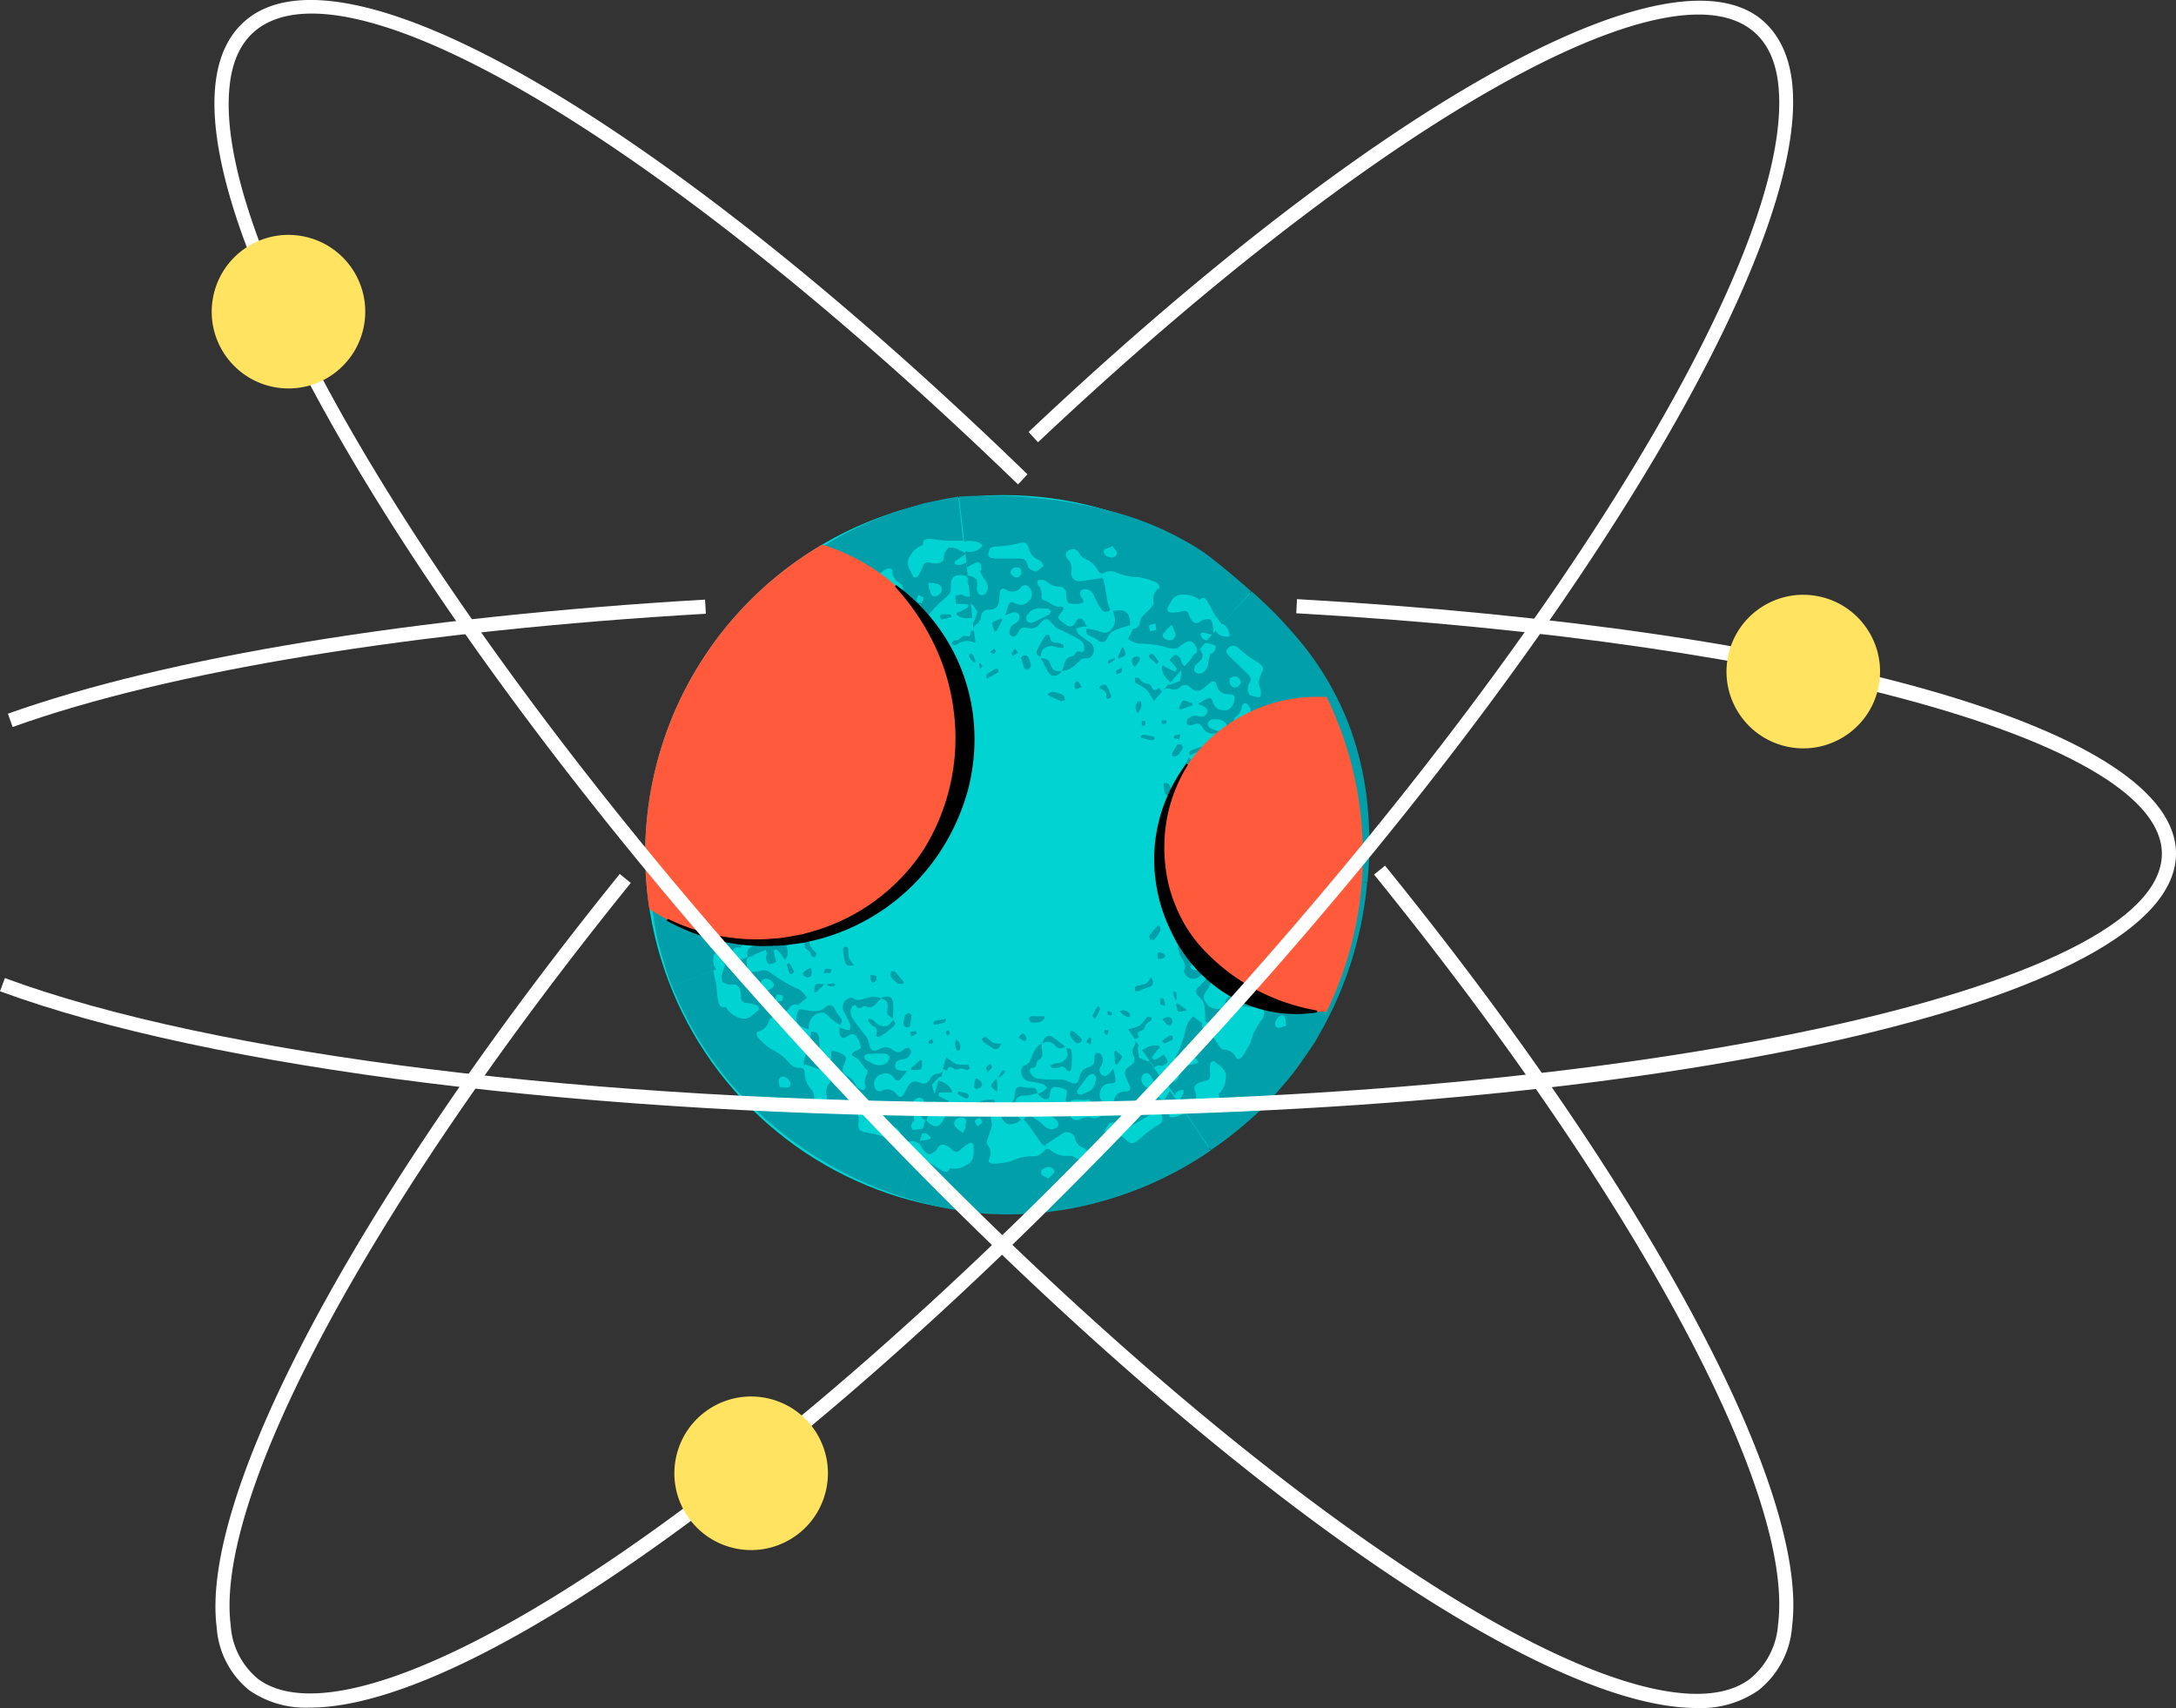 <?xml version="1.0" encoding="UTF-8"?> <svg xmlns="http://www.w3.org/2000/svg" viewBox="0 0 230.99 181.28"><rect x="0" y="0" width="230.99" height="181.28" fill="#333333" stroke="none"/> <defs> <style>.cls-1{fill:#00d3d2;}.cls-2{fill:#009faa;}.cls-3{fill:#ff5a3b;}.cls-4{fill:#fff;}.cls-5{fill:#ffe361;}</style> </defs> <g id="Layer_2" data-name="Layer 2"> <g id="Illustration"> <circle class="cls-1" cx="106.57" cy="90.63" r="38.08" transform="translate(-32.87 101.9) rotate(-45)"></circle> <path class="cls-2" d="M103,63.31a1.44,1.44,0,0,1-.41,0c-.17,0-.33-.2-.51-.2s-.61.07-.64.18a2,2,0,0,0,.08.83,7,7,0,0,1,1.15,0c.07,0,.14.29.11.32a4.94,4.94,0,0,1-1.24.61l0,.18a1.68,1.68,0,0,0,1.38.37.71.71,0,0,1,.29,0Z"></path> <path class="cls-2" d="M74.13,71.65A38.77,38.77,0,0,1,85.52,59.2c1.14-.84,2.39-1.53,3.61-2.26A38.19,38.19,0,0,1,93,55.11l2-.78,2.09-.62,1-.3,1.07-.22,1.13-.23,1.44-.26.51,4.69c-.29,0-.6,0-.87,0s-.6,0-.82,0c-.6,0-1.21-.16-1.81-.19s-.82.18-.75.64A2.4,2.4,0,0,0,96.62,59c-.57.89,0,1.46.27,2.11.1.24.4.24.58,0a4,4,0,0,0,.47-.92.6.6,0,0,1,.82-.46,2.17,2.17,0,0,0,.57.06c1.07,0,.81-.75.92-1a1.61,1.61,0,0,1,.46-.66c.12-.08.5,0,.76.08a8.44,8.44,0,0,1,1,.51v.13a8.86,8.86,0,0,0-1,.66c-.1.07-.17.24-.12.3.19.24.9.2,1.22-.17l.28,2.53a.82.82,0,0,1-.12-.61c.07-.43-.4-.51-.8-.52-1,0-1,.7-1,1.5s-.88.81-2.57,3a2.23,2.23,0,0,1-1.33.9l-.54-1.07c.32-.4.12-.79-.25-1.17s-.23-2-.63-2.25a1.48,1.48,0,0,1-.88-1.34c0-.28-.37-.37-.7-.18a14.28,14.28,0,0,0-1.45,1.07c-.64.56-1.07,1.26-2,1.57a1.3,1.3,0,0,0-.62.8c-.1.44-.28.51-.65.46-1.61-.23-1.84.56-2.71.4a.76.76,0,0,0-.91.55c-.17.48.09.71.49.79.18,0,.43,0,.59,0a1.77,1.77,0,0,1,.77.44.88.88,0,0,0,1.47,0c.42-.59.75-1.24,1.15-1.87l-.12-.13a1.12,1.12,0,0,1,.46,0c.66.34,1.28.73,1.9,1.08a10,10,0,0,0,1,.43c-.11.56-.32.75-.92.65a12.76,12.76,0,0,1-1.48-.36,1,1,0,0,0-1.09.42c-.29.36,0,.75.56.78.16,0,.42.07.45.17s-.11.33-.18.49c0,0,0,0,0,0-.77.9-.74.93-1.65.3a.73.73,0,0,0-1.09.14c-.71.77-1.3.57-1.5.81a1.28,1.28,0,0,0-.36.55c0,.11.26.32.41.31a1.5,1.5,0,0,1,1.17.45c.1.08.33.17.38.12.48-.5,1.34-.34,1.71-1,.14-.25.37-.21.47.09s.16.82.33.86a2.48,2.48,0,0,0,1.05-.18c.46-.09.61-.37.46-.82-.1-.3-.25-.67.12-.82s.57,0,1,.09a2,2,0,0,0-.56,1c.25.07.3.16.53.14s.6-.14,1.56-.36A1,1,0,0,1,96,71a.3.3,0,0,1-.1.19c-.8.69.17,1.52-.67,2.94a3.5,3.5,0,0,0-.31-.53c-.34-.43-.49-.83-.18-1.26a.41.41,0,0,0,0-.31c-.13-.38-.13-.68.31-.74a.51.51,0,0,0,0-.38,1.11,1.11,0,0,0-1.17-.35c-.76.34-1.59.63-2.34,1s-1.89-.35-1.57,1c.44,1.59-1.25,1.25-.58,2.42a.87.87,0,0,1,.1.64c0,.11-.39.2-.51.13a1.37,1.37,0,0,1-.5-.59,1.8,1.8,0,0,1,0-.66.68.68,0,0,0-.55-.72c-.52-.09-.62.65-.73,1.15-.86-1-1.1-1.22-.4-1.57a1.14,1.14,0,0,0,.63-1.09c.05-.75-.57-1-1.15-1.09s-.66.31-.58.7a1.16,1.16,0,0,1-.75,1.42c-.38.18-.41.42-.14.68.69.67,1.55,1,.88,2.05a.71.71,0,0,0,.17,1,1,1,0,0,1,.37,1,.92.92,0,0,0,.21.58l-.59-.34a.37.37,0,0,0,0-.24c-.16-.29-.37-.56-.6-.91a4.67,4.67,0,0,0-.93.05.48.48,0,0,0-.19.09l-2.61-1.5a1.44,1.44,0,0,0,.25-.18c.78-.73,1.17.26,1.73.34,1,.19.86-1.41-.55-1.34a11.14,11.14,0,0,1-1.15,0l0-.16a1.83,1.83,0,0,0-.46-.28.94.94,0,0,0-.47.06,4.83,4.83,0,0,0-.08,1.19l-1.5-.86a1,1,0,0,0,.32-.38c.2-.42.22-1.31,0-1.27a1.75,1.75,0,0,0-1,.7.68.68,0,0,0-.15.46Zm24.49-9.11h.06a1.8,1.8,0,0,1,.1.33c.06.26.18.51.51.43.68-.18,1-1,.26-1.31a4.38,4.38,0,0,0-1-.14ZM97.3,63.8c.07.13.33.16.51.24.08-.18.24-.38.23-.55s-.26-.19-.55-.37C97.38,63.45,97.23,63.68,97.3,63.8ZM89,62.53c.41-.26.54-.6.3-.87s-.47-.11-.91-.19c-.14.44-.3.77-.24,1S88.61,62.79,89,62.53Zm-4.66,8.39c-.2-.2-.47-.21-.72.11s-.16.6.11,1c.24-.08.55-.08.69-.24A.56.56,0,0,0,84.36,70.92Zm4,2.23a.7.7,0,0,0,.51.41.61.61,0,0,0,.45-.38c.15-.59.22-1.24.36-1.84a.44.44,0,0,0-.16-.39.79.79,0,0,0-.42,0c-.2.21-.28.39-.41.51A1.53,1.53,0,0,0,88.38,73.15Zm-7-.58c.47-.77,1.05-1.46,1.53-2.22.32-.47.59-.71,1.06-.48a1.16,1.16,0,0,0,1.2-.23,2.83,2.83,0,0,0,.06-1c0-.12-.6-.14-.83,0-1.56,1-2.19-1-2.86.94a6.26,6.26,0,0,1-.68,1.34l-.49.85a.73.73,0,0,0,.24,1C80.89,73,81.18,72.89,81.38,72.57Z"></path> <path class="cls-2" d="M93.71,65.86c.61-1.2,1.32-1.3,2.31-.45-.67,1.72-.82,1.87-.46,2.76.19.45,0,.74-.47.88-1,.3-1.13.79-1.72.13.31-.24.59-.51.92-.72s.87-.5.83-1A1.46,1.46,0,0,0,94.07,66,3.84,3.84,0,0,1,93.71,65.86Z"></path> <path class="cls-2" d="M101.36,68.5c.09,0,.19-.1.29-.15a2.35,2.35,0,0,1,.89-.33,3.06,3.06,0,0,1,1,.21l-.15-1.31L103,67c.09.53-.08.6-.53.51s-.4.45-1.21.48c-.09,0-.17.18-.25.28A1.52,1.52,0,0,0,101.36,68.5Z"></path> <path class="cls-2" d="M92.63,74.8c-.38.2-.54.17-.77-.28-.46-.9-1.08-2.16-.11-1.7a.49.49,0,0,0,.74-.26,2.8,2.8,0,0,1,.65-.37s.14.14.22.21c-.19.16-.31.42-.52.52a1.32,1.32,0,0,0-.66,1.15C92.17,74.28,92.47,74.56,92.63,74.8Z"></path> <path class="cls-2" d="M95.19,74.17c.13.69-.13,1.12-.74,1.08s-1-.23-1.65-.36c.33-.39.63-.54,1-.37.57.26.92.17,1.22-.25,0,0,.11-.06.16-.09Z"></path> <path class="cls-2" d="M99.23,72.12c0-.65.24-.87.65-.84s.82,0,1.23.09c.1,0,.19.12.29.18-.11.25-.1.43-.44.37a5.46,5.46,0,0,0-.88-.12A3.46,3.46,0,0,0,99.23,72.12Z"></path> <path class="cls-2" d="M96.1,76.69c.05-.19.07-.41.2-.51a4.2,4.2,0,0,1,.91-.54c.11,0,.31.12.48.19-.19.46.16.3-1.15.88l-.3.11Z"></path> <path class="cls-2" d="M91.59,76.39c0-.16-.07-.32,0-.38s.26-.26.39-.23a2.49,2.49,0,0,1,.86.37.65.65,0,0,1,.19.47.31.31,0,0,1-.32.19C92.35,76.71,92,76.54,91.59,76.39Z"></path> <path class="cls-2" d="M87.26,75.5c.2.39.41.79.64,1.18l-.11.15c-.3-.11-.78-.14-.86-.33s0-.67.12-1Z"></path> <path class="cls-2" d="M100,67.58c-.46.08-.94-.07-1-.41a.71.71,0,0,1,.32-.54C99.68,66.5,99.85,66.77,100,67.58Z"></path> <path class="cls-2" d="M91.62,80.23s-.09,0-.13,0-.23-.15-.24-.21a7.18,7.18,0,0,1,0-1,.17.17,0,0,1,.18-.14c.08,0,.23.15.23.2C91.63,79.45,91.62,79.82,91.62,80.23Z"></path> <path class="cls-2" d="M97.9,68.45l-.56-1,.07-.14c.28.1.68.13.79.32s-.08.54-.13.82Z"></path> <path class="cls-2" d="M103.56,70.34a1,1,0,0,1-.69-.77c0-.08.13-.24.19-.23C103.35,69.41,103.49,69.93,103.56,70.34Z"></path> <path class="cls-2" d="M97.81,73.58c-.09.25-.12.49-.24.6s-.3,0-.44-.13a.62.62,0,0,1-.18-.39c0-.08.14-.15.24-.16A3.13,3.13,0,0,1,97.81,73.58Z"></path> <path class="cls-2" d="M101,65.49c-.32.09-.63.2-1,.26-.06,0-.22-.15-.23-.25s.09-.28.17-.29c.32,0,.64,0,1,0Z"></path> <path class="cls-2" d="M99.18,68.76c.49.44.46.18.19.93C98.93,69.45,99,69.7,99.18,68.76Z"></path> <polygon class="cls-2" points="90.71 76.89 90.48 76.26 91.01 76.29 90.98 76.89 90.71 76.89"></polygon> <path class="cls-2" d="M97.93,68.87c-.1,1,0,.74-.29.87-.13-.3-.18,0,.13-.92Z"></path> <path class="cls-2" d="M90.42,80.25l-.51,0c0-.11-.1-.28,0-.32a.7.7,0,0,1,.41,0S90.35,80.09,90.42,80.25Z"></path> <path class="cls-2" d="M89.41,78.41l-.07-.51c.1,0,.26,0,.31,0a.92.92,0,0,1,.14.39A2.92,2.92,0,0,1,89.41,78.41Z"></path> <path class="cls-2" d="M83.36,77a1.67,1.67,0,0,1-.24.35c-.12.13-.37.14-.48.27s-.34.51-.28.6a1.82,1.82,0,0,0,.7.46,6.42,6.42,0,0,1,.73-.92s.32.06.32.1a5.36,5.36,0,0,1-.34,1.38l.16.07a1.78,1.78,0,0,0,1.22-.89.9.9,0,0,1,.21-.27Z"></path> <path class="cls-2" d="M71.35,104.68a15.47,15.47,0,0,1-.74-2.07L70,100.49c-.38-1.42-.57-2.87-.82-4.31s-.22-2.87-.3-4.31.09-2.79.16-4.18a39.62,39.62,0,0,1,5.1-16L78.2,74c-.16.16-.32.37-.47.53s-.3.4-.47.57c-.44.41-.85.82-1.25,1.26s-.38.73,0,1a2.24,2.24,0,0,0,0,1.79c.33,1,1.12.94,1.81,1.14.24.06.45-.15.35-.46a5.36,5.36,0,0,0-.42-.94.58.58,0,0,1,.17-.91,2.21,2.21,0,0,0,.41-.4c.7-.8-.12-1.11-.21-1.32a1.58,1.58,0,0,1-.21-.76c0-.15.32-.38.52-.47a5.44,5.44,0,0,1,1-.33l.12.06c0,.38-.06.71-.06,1,0,.11.09.27.16.27a.77.77,0,0,0,.59-.91l2.19,1.27a1,1,0,0,1-.56-.27c-.3-.3-.65,0-.9.25-.64.72-.06,1.16.56,1.66.32.25.37.54.39,1.11,0,.29,0,.65,0,1.1a8.06,8.06,0,0,0,.29,1.69,2.14,2.14,0,0,1-.16,1.6l-1.16-.27c-.11-.49-.53-.59-1.07-.55s-1.67-1.09-2.13-1a1.52,1.52,0,0,1-1.59-.18c-.21-.19-.53,0-.58.41a10.87,10.87,0,0,0-.1,1.79c0,.42.08.83.09,1.23a3,3,0,0,1-.16,1.27,1.32,1.32,0,0,0,.23,1c.28.36.2.54-.1.78-1.22,1.07-.72,1.76-1.42,2.3a.76.76,0,0,0-.21,1,.54.54,0,0,0,.91.15c.14-.12.25-.36.41-.44a1.58,1.58,0,0,1,.85-.29.87.87,0,0,0,.91-1.15c-.18-.7-.5-1.37-.67-2.07h-.17c.11-.11.2-.27.33-.32.68-.28,1.37-.5,2-.75.33-.12.63-.32,1-.48.36.44.38.72-.08,1.12a10.17,10.17,0,0,1-1.23.89.93.93,0,0,0-.39,1.1c.09.45.6.46.95.08.11-.12.32-.28.41-.23s.19.29.27.45,0,0,0,.06c.23,1.17.23,1.17-.85,1.44a.72.72,0,0,0-.61.93c.19,1-.36,1.35-.33,1.67a1.3,1.3,0,0,0,.16.63c.08.08.42,0,.5-.11a1.56,1.56,0,0,1,1.12-.6c.13,0,.35-.15.35-.21,0-.69.56-1.24.28-2-.08-.27.11-.41.39-.29s.71.41.85.31a2.43,2.43,0,0,0,.59-.92.56.56,0,0,0-.35-.89c-.29-.12-.67-.25-.57-.63s.43-.41.75-.68c.13.73,0,.45.4,1.1.42-.28.36,0,1.2-1.75a1,1,0,0,1,1.63-.2.39.39,0,0,1,.08.2c0,.54.34.75.72,1A2.87,2.87,0,0,1,86.72,90c-.2,0-.4-.1-.6-.11-.55,0-1-.16-1.1-.69a.37.37,0,0,0-.21-.23c-.36-.15-.56-.34-.34-.71,0,0-.22-.25-.31-.24a1.17,1.17,0,0,0-1,.68c-.31.8-.47,1.64-.75,2.48-.21.68-1.42,1.2-.2,1.84a1.11,1.11,0,0,1,.74,1.16c0,.38.07.72.72.82a.85.85,0,0,1,.54.32c.06.1-.11.42-.24.47a1.26,1.26,0,0,1-.77,0,1.83,1.83,0,0,1-.51-.39.69.69,0,0,0-.91-.05c-.4.34.09.9.39,1.3-1.35,0-1.63.07-1.44-.7a1.16,1.16,0,0,0-2-1,.55.55,0,0,0,.19.89,1.16,1.16,0,0,1,.58,1.5c-.14.41.09.57.45.53,1-.11,1.76-.55,2.14.62A.7.7,0,0,0,83,99a1,1,0,0,1,1,.34,1,1,0,0,0,.58.18l-.63.25a.46.46,0,0,0-.2-.13c-.32-.06-.68-.06-1.08-.1a4,4,0,0,0-.55.76.53.53,0,0,0,0,.2l-2.79,1.1a1.6,1.6,0,0,0,0-.31c-.08-1.07,1-.75,1.36-1.13.77-.65-.54-1.57-1.38-.42-.22.31-.51.57-.76.87l-.11-.12a1.55,1.55,0,0,0-.51.18,1.12,1.12,0,0,0-.25.4,4,4,0,0,0,.89.82l-1.61.64a1,1,0,0,0-.11-.5c-.2-.42-.87-1-1-.78a1.8,1.8,0,0,0-.06,1.22.69.69,0,0,0,.27.41ZM80,79.85l0,0,.32.13c.24.13.51.19.66-.11.3-.63-.16-1.38-.84-1a4.18,4.18,0,0,0-.75.66Zm.14,1.83c.14,0,.34-.16.51-.24-.09-.18-.13-.43-.27-.53s-.32.08-.64.18C79.92,81.39,80,81.65,80.14,81.68Zm-6.28,5.5c.07-.49-.11-.8-.47-.79-.18,0-.38.28-.73.57.26.39.38.72.57.79S73.8,87.65,73.86,87.18Zm3.38,9c-.28,0-.46.22-.38.63s.34.51.79.53c.1-.23.3-.47.27-.69C77.88,96.23,77.54,96.13,77.24,96.16Zm4.26-1.63a.71.71,0,0,0,.64-.13.64.64,0,0,0,0-.59c-.34-.49-.74-1-1.14-1.46-.08-.09-.32-.18-.41-.12s-.18.27-.22.34a4.51,4.51,0,0,1,.11.64A1.45,1.45,0,0,0,81.5,94.53Zm-4.89,5c-.13-.44-.29-.87-.41-1.31s-.2-.89-.33-1.33-.16-.92.32-1.13.49-.48.55-1.07c-.23-.25-.43-.6-.71-.72-.12,0-.5.37-.56.65-.24,1.82-2.12,1-1.09,2.83a8,8,0,0,1,.59,1.4c.19.46.32.84.36.94a.74.74,0,0,0,1,.49C76.65,100.22,76.73,99.91,76.61,99.54Z"></path> <path class="cls-2" d="M79.41,85.74c-.5-1.23-.14-1.84,1.15-2.06.89,1.62.91,1.84,1.83,2.13.47.15.53.49.36.93-.42,1-.11,1.38-1,1.41a11.62,11.62,0,0,1,0-1.18c0-.48.19-1-.25-1.3a1.45,1.45,0,0,0-1.76-.11C79.66,85.63,79.53,85.68,79.41,85.74Z"></path> <path class="cls-2" d="M86.36,81.5c.07,0,0-.21.08-.32a2.3,2.3,0,0,1,.28-.92,9.91,9.91,0,0,1,.91-.82l-1.14-.65-.27.41c.47.24.37.51,0,.78s.14.63-.38,1.27c-.06.07,0,.25,0,.37A1.3,1.3,0,0,0,86.36,81.5Z"></path> <path class="cls-2" d="M85.57,92.38c-.08.41-.24.51-.72.39-1-.23-2.38-.57-1.41-1a.52.52,0,0,0,.3-.73c.05-.25.09-.5.16-.74,0,0,.2,0,.3,0a2.1,2.1,0,0,1,0,.74,1.16,1.16,0,0,0,.46,1.25C84.87,92.39,85.27,92.34,85.57,92.38Z"></path> <path class="cls-2" d="M86.72,90c.63.35.8.85.32,1.29s-.8.61-1.31,1c-.1-.5-.07-.82.35-1,.58-.27.79-.61.63-1.12a.32.32,0,0,1,0-.19Z"></path> <path class="cls-2" d="M87.77,85.51c-.52-.41-.52-.75-.23-1.05s.56-.63.85-.92a1.07,1.07,0,0,1,.33-.12c.11.24.27.36,0,.6a5.66,5.66,0,0,0-.67.62A3.17,3.17,0,0,0,87.77,85.51Z"></path> <path class="cls-2" d="M89.24,91c-.09-.17-.26-.33-.26-.5a3.35,3.35,0,0,1,.16-1.09c0-.11.32-.16.48-.24.21.45.27.06-.07,1.5a2.85,2.85,0,0,1-.12.31Z"></path> <path class="cls-2" d="M86.07,94.16c-.14-.09-.3-.14-.33-.22a.45.45,0,0,1,.09-.43,2.63,2.63,0,0,1,.86-.41.63.63,0,0,1,.47.15.33.33,0,0,1-.08.36C86.77,93.8,86.45,94,86.07,94.16Z"></path> <path class="cls-2" d="M82.59,96.87c.44.09.89.17,1.33.24l0,.18c-.27.16-.6.5-.79.45s-.48-.46-.71-.71Z"></path> <path class="cls-2" d="M84.79,82c-.23.42-.65.7-.92.49a.72.72,0,0,1-.22-.59C83.71,81.54,84.05,81.59,84.79,82Z"></path> <path class="cls-2" d="M89,96.45s0,.09-.08.11a.53.53,0,0,1-.31,0A8.75,8.75,0,0,1,87.8,96a.18.18,0,0,1,0-.22.45.45,0,0,1,.31,0C88.43,96,88.71,96.21,89,96.45Z"></path> <path class="cls-2" d="M84.1,84.18,83,84l-.06-.14c.26-.15.54-.45.76-.41s.36.41.54.63Z"></path> <path class="cls-2" d="M89.26,80.8a.9.9,0,0,1-1.13.17c-.06,0-.09-.26,0-.3A1.26,1.26,0,0,1,89.26,80.8Z"></path> <path class="cls-2" d="M88,87.57c.14.24.3.41.31.58s-.22.22-.38.26a.56.56,0,0,1-.41-.11c-.06,0,0-.21,0-.3A3.22,3.22,0,0,1,88,87.57Z"></path> <path class="cls-2" d="M83.81,79.87c-.13.3-.25.61-.41.9,0,.06-.26.07-.34,0a.32.32,0,0,1-.11-.31,9,9,0,0,1,.61-.77Z"></path> <path class="cls-2" d="M85.16,83.39c.65-.1.43-.24.84.45C85.53,84,85.73,84.16,85.16,83.39Z"></path> <polygon class="cls-2" points="85.89 95.12 85.27 94.9 85.64 94.52 86.07 94.92 85.89 95.12"></polygon> <path class="cls-2" d="M84.44,84.43c.68.71.55.5.48.78-.31-.09-.15.12-.63-.69Z"></path> <path class="cls-2" d="M88.26,97.36c-.15.17-.25.29-.33.4-.1-.05-.26-.11-.25-.17a.69.69,0,0,1,.24-.32A1.86,1.86,0,0,1,88.26,97.36Z"></path> <path class="cls-2" d="M86.22,97l-.44-.25c.07-.07.16-.2.23-.2a.78.78,0,0,1,.38.12S86.31,96.85,86.22,97Z"></path> <path class="cls-2" d="M81.27,100.8a1.44,1.44,0,0,1,.13.4c0,.17-.11.37-.08.55s.19.58.3.58a1.8,1.8,0,0,0,.79-.26,8,8,0,0,1-.27-1.14c0-.07.25-.21.28-.18a5,5,0,0,1,.87,1.1l.16-.08a1.69,1.69,0,0,0,0-1.49,1.16,1.16,0,0,1-.08-.32Z"></path> <path class="cls-2" d="M95.69,127a40.35,40.35,0,0,1-14.45-8.26,37.13,37.13,0,0,1-9.89-14.08L75.73,103c0,.23.1.49.13.71s.14.49.16.74c.08.6.1,1.22.23,1.81s.36.75.79.59a2.46,2.46,0,0,0,1.4,1.16c1,.37,1.43-.31,2-.73.19-.15.15-.45-.14-.58a4.23,4.23,0,0,0-1-.25c-.4,0-.65-.19-.64-.69a2.3,2.3,0,0,0-.07-.58c-.24-1-.92-.62-1.16-.67a1.59,1.59,0,0,1-.73-.31,1.05,1.05,0,0,1-.06-.72,5.84,5.84,0,0,1,.33-1l.12,0c.28.26.53.5.79.71.09.07.27.1.32,0a.8.8,0,0,0-.37-1l2.36-.92a.9.9,0,0,1-.56.27c-.42.05-.42.5-.35.87.17,1,.88.77,1.65.59s1,.65,3.5,1.83a2.25,2.25,0,0,1,1.21,1.07l-.92.77c-.46-.21-.8.06-1.09.51s-1.89.68-2,1.13a1.5,1.5,0,0,1-1.11,1.16c-.28.06-.26.44,0,.72a7,7,0,0,0,1.37,1.18,5.49,5.49,0,0,1,2,1.57,1.31,1.31,0,0,0,.94.4c.47,0,.56.15.59.53.1,1.68,1,1.64,1,2.53a.76.76,0,0,0,.73.78c.49.07.66-.23.65-.65,0-.19-.14-.41-.11-.59a1.67,1.67,0,0,1,.26-.85.86.86,0,0,0-.4-1.41c-.69-.23-1.37-.45-2.06-.71l-.1.14a1.22,1.22,0,0,1-.07-.44c.18-.72.41-1.4.6-2.08.09-.33.12-.71.2-1.08.54,0,.79.15.84.74a9.51,9.51,0,0,1,0,1.51,1,1,0,0,0,.63,1c.43.19.74-.22.64-.72,0-.15,0-.43.06-.48s.34,0,.52.06c0,0,0,0,.05,0,1.09.49,1.1.49.68,1.52a.76.76,0,0,0,.37,1.06c.94.46.87,1.09,1.14,1.24s.43.27.6.25.26-.33.22-.47a1.54,1.54,0,0,1,.18-1.25c.06-.12.09-.37,0-.41-.57-.4-.69-1.16-1.41-1.42-.27-.09-.28-.32,0-.48s.75-.33.75-.51a2.28,2.28,0,0,0-.4-1,.57.57,0,0,0-.93-.23c-.28.17-.6.41-.82.07s-.08-.59-.11-1a1.94,1.94,0,0,0,1.11.34c0-.52.26-.31-.69-2a1,1,0,0,1,.81-1.43.42.42,0,0,1,.21.06c.89.58,1.48-.55,3,0a3,3,0,0,0-.45.42c-.34.43-.72.69-1.18.45a.4.4,0,0,0-.3,0c-.34.21-.62.26-.79-.13a.56.56,0,0,0-.38.11,1.13,1.13,0,0,0,0,1.21A20.06,20.06,0,0,0,92,110.06c.41.6.11,1.89,1.37,1.29a1.16,1.16,0,0,1,1.4.09c.33.2.62.4,1.1,0a.89.89,0,0,1,.6-.23c.11,0,.27.35.23.49a1.26,1.26,0,0,1-.46.61,1.83,1.83,0,0,1-.64.16.67.67,0,0,0-.58.69c0,.53.76.5,1.28.49-.84,1.08-1,1.34-1.45.71a1,1,0,0,0-1.2-.37,1.07,1.07,0,0,0-.81,1.37.55.55,0,0,0,.82.39,1.17,1.17,0,0,1,1.54.44c.26.32.5.28.7,0,.5-.82.65-1.74,1.81-1.27a.69.69,0,0,0,1-.38,1,1,0,0,1,.92-.59,1,1,0,0,0,.51-.32l-.21.65a.41.41,0,0,0-.23.06c-.25.21-.46.47-.76.77a4.84,4.84,0,0,0,.24.91.48.48,0,0,0,.13.17L98.3,119a1.42,1.42,0,0,0-.22-.2c-.87-.63,0-1.21,0-1.78,0-.95-1.57-.53-1.21.86.1.37.13.74.2,1.11l-.16,0a1.88,1.88,0,0,0-.18.5.91.91,0,0,0,.16.43,5.41,5.41,0,0,0,1.18-.17l-.53,1.65a1,1,0,0,0-.44-.24c-.43-.14-1.33.1-1.23.33a1.91,1.91,0,0,0,.89.78.76.76,0,0,0,.48.06Zm-14.21-21.8,0-.06a2.91,2.91,0,0,1,.3-.17c.24-.12.46-.29.31-.59-.33-.63-1.21-.72-1.34,0a4.24,4.24,0,0,0,.09,1Zm1.52,1c.11-.1.08-.36.11-.55-.2,0-.43-.15-.58-.1s-.14.31-.25.62C82.63,106.23,82.89,106.32,83,106.23Zm.68,8.34c-.36-.33-.72-.37-.93-.08s0,.47,0,.92c.47,0,.81.12,1,0S84,114.9,83.68,114.57Zm9.19,2.62c-.15.24-.11.51.25.69s.61,0,.9-.3c-.12-.22-.19-.53-.37-.64A.54.54,0,0,0,92.87,117.19Zm1.27-4.39a.69.69,0,0,0,.29-.59.7.7,0,0,0-.47-.36c-.61,0-1.23,0-1.87.05-.13,0-.34.15-.35.25s.11.31.15.38a6.57,6.57,0,0,1,.59.29A1.44,1.44,0,0,0,94.14,112.8Zm1,6.94c-.83-.33-1.67-.65-2.48-1-.52-.21-.81-.43-.69-.93s-.07-.7-.51-1.08a2.58,2.58,0,0,0-1,.15c-.11.07,0,.62.18.82,1.28,1.27-.48,2.3,1.53,2.56a16.37,16.37,0,0,1,2.37.65.71.71,0,0,0,1-.44C95.63,120.14,95.45,119.88,95.1,119.74Z"></path> <path class="cls-2" d="M85.84,109.24c-1.3-.33-1.62-.95-1-2.13,1.81.27,2,.35,2.8-.2a.57.57,0,0,1,1,.27c.51.94,1,.89.54,1.62a11.07,11.07,0,0,1-1-.7c-.33-.34-.63-.77-1.16-.59a1.45,1.45,0,0,0-1.15,1.34A2.6,2.6,0,0,1,85.84,109.24Z"></path> <path class="cls-2" d="M86.67,101.21c0-.08-.14-.16-.21-.25a1.91,1.91,0,0,1-.52-.78A9.61,9.61,0,0,1,85.86,99l-1.22.48c0,.14.1.3.16.46.48-.22.63,0,.62.45s.53.29.74,1.06c0,.09.21.13.33.18A1.52,1.52,0,0,0,86.67,101.21Z"></path> <path class="cls-2" d="M94.81,108.25c.29.31.28.51-.1.82-.77.63-1.89,1.56-1.67.52a.5.5,0,0,0-.4-.69,5.37,5.37,0,0,1-.51-.56s.1-.17.15-.26c.22.13.49.2.63.39a1.17,1.17,0,0,0,1.28.39C94.4,108.82,94.6,108.47,94.81,108.25Z"></path> <path class="cls-2" d="M93.57,105.91c.66-.3,1.16-.16,1.23.47s0,1.06,0,1.7c-.49-.2-.7-.49-.61-.91.13-.63,0-1-.53-1.14-.06,0-.1-.09-.14-.14Z"></path> <path class="cls-2" d="M90.67,102.44c-.62.16-.91,0-1-.43a9.65,9.65,0,0,1-.18-1.2,1.16,1.16,0,0,1,.11-.33c.26,0,.45,0,.45.35a3.57,3.57,0,0,0,.08.87A3.79,3.79,0,0,0,90.67,102.44Z"></path> <path class="cls-2" d="M95.84,104.43c-.19,0-.42,0-.55-.07a2.3,2.3,0,0,1-.75-.77c-.06-.1.06-.35.09-.52.24,0,.3,0,.4.07s.24.32.73.86a2.53,2.53,0,0,1,.18.27Z"></path> <path class="cls-2" d="M96.61,108.93c-.16.06-.31.16-.38.12s-.32-.19-.32-.32a2.79,2.79,0,0,1,.17-.94.67.67,0,0,1,.41-.28c.1,0,.26.17.26.28C96.73,108.14,96.66,108.51,96.61,108.93Z"></path> <path class="cls-2" d="M96.71,113.37l1-.88.17.08c0,.32,0,.8-.14.91s-.66.08-1,.09Z"></path> <path class="cls-2" d="M86.07,102.71c.18.43.11,1-.2,1a.6.6,0,0,1-.58-.2C85.1,103.3,85.32,103.07,86.07,102.71Z"></path> <path class="cls-2" d="M100.41,108.12s.07.09,0,.14-.09.25-.16.27a8.42,8.42,0,0,1-1,.24c-.06,0-.17-.09-.17-.15a.4.4,0,0,1,.15-.27C99.64,108.26,100,108.2,100.41,108.12Z"></path> <path class="cls-2" d="M87.41,104.57l-.8.76-.16,0c0-.3,0-.69.13-.84s.55,0,.83-.06Z"></path> <path class="cls-2" d="M87.94,98.56a.88.88,0,0,1-.57,1c-.07,0-.26-.08-.26-.14C87.12,99.09,87.54,98.69,87.94,98.56Z"></path> <path class="cls-2" d="M92.39,103.48a2.44,2.44,0,0,1,.63.1c.08,0,0,.3,0,.46a.58.58,0,0,1-.33.26c-.08,0-.19-.1-.23-.19A2.32,2.32,0,0,1,92.39,103.48Z"></path> <path class="cls-2" d="M83.81,102.23a8.92,8.92,0,0,1,.47.86c0,.06-.1.24-.19.28a.35.35,0,0,1-.32-.1,8.1,8.1,0,0,1-.24-.94Z"></path> <path class="cls-2" d="M87.4,103.27c.31-.57.07-.48.87-.4C88.14,103.35,88.37,103.26,87.4,103.27Z"></path> <polygon class="cls-2" points="97.3 109.7 96.73 110.05 96.65 109.51 97.24 109.43 97.3 109.7"></polygon> <path class="cls-2" d="M87.81,104.44c.94-.1.69-.12.87.11-.25.18,0,.2-.89.07Z"></path> <path class="cls-2" d="M100.71,109.28c.05.22.09.36.13.49-.11,0-.26.15-.31.11a.63.63,0,0,1-.12-.37S100.56,109.39,100.71,109.28Z"></path> <path class="cls-2" d="M99.1,110.66l-.49.17c0-.11-.06-.26,0-.32a.84.84,0,0,1,.35-.21S99,110.48,99.1,110.66Z"></path> <path class="cls-2" d="M99,116.88a1.71,1.71,0,0,1,.39.17c.15.09.21.34.36.43s.58.2.65.12a1.86,1.86,0,0,0,.31-.78,4.3,4.3,0,0,1-1.06-.51s0-.33,0-.33a9.67,9.67,0,0,1,1.42,0l0-.18a1.94,1.94,0,0,0-1.13-1,1,1,0,0,1-.31-.15Z"></path> <path class="cls-2" d="M128.53,122.11a38.86,38.86,0,0,1-15.64,6.3l-2.15.3c-.73.09-1.47.1-2.21.15a34.83,34.83,0,0,1-4.45-.09A38.22,38.22,0,0,1,95.69,127l1.45-4.47.61.36c.2.13.44.22.65.35l1.5.94c.47.29.79.24.94-.19a2.35,2.35,0,0,0,1.79-.36c.91-.5.68-1.27.73-2a.33.33,0,0,0-.53-.26,4.29,4.29,0,0,0-.84.63c-.29.28-.57.39-.93,0a2.36,2.36,0,0,0-.47-.34c-.92-.53-1.06.32-1.25.46a1.64,1.64,0,0,1-.7.4c-.16,0-.44-.24-.57-.41a7.14,7.14,0,0,1-.52-.89l0-.13a9.32,9.32,0,0,0,1-.14c.11,0,.25-.14.23-.21a.76.76,0,0,0-1-.4l.78-2.42a.89.89,0,0,1-.15.61c-.22.36.12.65.44.84.82.5,1.15-.21,1.5-.92.19-.36.46-.46,1-.59.28-.06.63-.12,1.07-.25a14.09,14.09,0,0,0,1.59-.66,2,2,0,0,1,.79-.21,2.34,2.34,0,0,1,.79,0V118c-.47.23-.47.66-.31,1.17s-.71,1.9-.47,2.3a1.45,1.45,0,0,1,.17,1.58c-.14.25.17.48.55.46a8.33,8.33,0,0,0,1.82-.27,5.29,5.29,0,0,1,2.51-.52,1.36,1.36,0,0,0,.91-.49c.28-.37.48-.34.79-.12,1.38,1,1.91.26,2.63.79a.77.77,0,0,0,1.07-.07c.37-.35.24-.67-.09-.92-.16-.12-.41-.15-.54-.28a1.68,1.68,0,0,1-.5-.74.87.87,0,0,0-1.36-.57L111,121.49l0,.17a1.43,1.43,0,0,1-.39-.23c-.45-.59-.83-1.17-1.24-1.78-.2-.3-.47-.55-.71-.85.34-.44.62-.48,1.11-.16a9.44,9.44,0,0,1,1.17.94,1,1,0,0,0,1.17.14c.42-.22.3-.71-.15-1-.15-.08-.36-.26-.34-.35s.24-.24.37-.37l0,0c1.07-.54,1.07-.54,1.62.42a.74.74,0,0,0,1.06.36c1-.44,1.4,0,1.69-.11s.47-.16.56-.31-.09-.41-.23-.46a1.56,1.56,0,0,1-.87-.93c-.05-.12-.23-.3-.29-.28-.67.2-1.34-.2-2,.22-.24.16-.42,0-.38-.29s.21-.8.07-.91a2.31,2.31,0,0,0-1-.32c-.45-.09-.7.11-.75.58s-.06.71-.46.68-.51-.3-.85-.54c.67-.32.44-.14,1-.65-.38-.35-.08-.41-2-.71a1,1,0,0,1-.58-1.56.32.32,0,0,1,.17-.11c1-.29.5-1.5,1.84-2.36a3.18,3.18,0,0,0,0,.62c.12.53.09,1-.38,1.19a.39.39,0,0,0-.16.26c-.05.39-.18.64-.58.53,0,0-.19.28-.15.37a1.11,1.11,0,0,0,.89.8,23.84,23.84,0,0,0,2.55.1c.71,0,1.53,1.07,1.84-.27.32-1.54,1.66-.62,1.57-1.93a.83.83,0,0,1,.19-.61c.08-.08.44,0,.53.12a1.36,1.36,0,0,1,.19.74,1.81,1.81,0,0,1-.26.59.66.66,0,0,0,.18.88c.43.31.87-.26,1.17-.71.33,1.33.47,1.61-.33,1.59a1,1,0,0,0-1,.71,1.08,1.08,0,0,0,.57,1.48.56.56,0,0,0,.83-.39,1.2,1.2,0,0,1,1.29-.95c.41,0,.53-.23.4-.57-.33-.9-1-1.58.12-2.2a.72.72,0,0,0,.28-1,1,1,0,0,1,.1-1.07,1,1,0,0,0,.07-.6l.38.56a.45.45,0,0,0-.09.22c0,.32.08.65.13,1.07a5,5,0,0,0,.88.37.51.51,0,0,0,.21,0l1.7,2.48a1.18,1.18,0,0,0-.31,0c-1,.29-.94-.76-1.41-1.08-.79-.56-1.36,1-.06,1.49a10.31,10.31,0,0,1,1,.51l-.08.14a1.92,1.92,0,0,0,.29.45.93.93,0,0,0,.44.14,6,6,0,0,0,.59-1l1,1.43a1,1,0,0,0-.46.19c-.38.26-.75,1.12-.5,1.18a1.94,1.94,0,0,0,1.17-.23.74.74,0,0,0,.34-.34Zm-26-2.53-.06,0c0-.11,0-.23.06-.34.08-.26.08-.54-.25-.6-.68-.18-1.31.41-.82,1a3.19,3.19,0,0,0,.8.59Zm1.76-.5c0-.15-.22-.31-.34-.47-.16.12-.4.21-.46.36s.14.31.31.61C104,119.34,104.25,119.21,104.25,119.08Zm6.91,4.8c-.49.08-.75.34-.66.68,0,.18.38.29.75.54.31-.35.61-.55.64-.76S111.64,123.81,111.16,123.88Zm7.85-5.56c.1.26.33.4.7.23s.41-.45.32-.9c-.24,0-.53-.17-.73-.1A.55.55,0,0,0,119,118.32Zm-2.67-3.73a.7.7,0,0,0-.28-.59.66.66,0,0,0-.57.17c-.39.45-.75,1-1.12,1.48a.44.44,0,0,0,0,.43c.1.1.31.1.39.12a4.18,4.18,0,0,1,.6-.28C116,115.76,116.23,115.18,116.34,114.59Zm6.06,3.54c-.78.43-1.54.92-2.33,1.34-.49.28-.84.36-1.17,0s-.59-.39-1.17-.27c-.16.32-.46.58-.49.88,0,.13.48.4.76.38,1.79-.26,1.51,1.79,3,.36a12.41,12.41,0,0,1,2-1.47.7.7,0,0,0,.24-1C123.05,118,122.73,117.94,122.4,118.13Z"></path> <path class="cls-2" d="M108.39,118.83a1.67,1.67,0,0,1-1.36.48c-.37-.12-.66-.49-.91-1.11,1.37-1.15,1.56-1.31,1.64-2.25,0-.49.34-.68.8-.58,1,.26,1.34-.24,1.58.63a6.66,6.66,0,0,1-1.13.28c-.47,0-1,0-1.19.53a1.42,1.42,0,0,0,.3,1.73C108.22,118.63,108.3,118.74,108.39,118.83Z"></path> <path class="cls-2" d="M102.79,113c-.06-.06-.22,0-.33,0a3.37,3.37,0,0,1-1-.08,6.57,6.57,0,0,1-1-.73l-.4,1.25.46.2c.14-.53.41-.44.76-.19s.6-.29,1.32.12c.08,0,.24-.08.36-.12A1.72,1.72,0,0,0,102.79,113Z"></path> <path class="cls-2" d="M113.21,111.25c.42,0,.57.1.57.59,0,1,.06,2.44-.62,1.62a.5.5,0,0,0-.78-.11,6.23,6.23,0,0,1-.74,0s-.07-.18-.11-.28a1.9,1.9,0,0,1,.69-.24,1.15,1.15,0,0,0,1.08-.76C113.4,111.92,113.25,111.55,113.21,111.25Z"></path> <path class="cls-2" d="M110.65,110.75c.17-.7.58-1,1.11-.66s.81.64,1.34,1c-.46.24-.8.26-1.08-.09s-.76-.6-1.2-.31c0,0-.12,0-.18,0Z"></path> <path class="cls-2" d="M106.31,110.76c-.27.58-.59.71-.92.5s-.71-.45-1-.68a1.15,1.15,0,0,1-.19-.28c.22-.17.3-.36.58-.15a4.58,4.58,0,0,0,.7.55A3,3,0,0,0,106.31,110.76Z"></path> <path class="cls-2" d="M110.9,108.06c-.13.13-.24.33-.39.38a2.13,2.13,0,0,1-1,.08c-.11,0-.22-.25-.33-.39.17-.16.17-.24.29-.27s.38,0,1.08,0a1.65,1.65,0,0,1,.31,0Z"></path> <path class="cls-2" d="M114.83,110.27c0,.15-.06.33-.14.37s-.33.14-.44.06a2.69,2.69,0,0,1-.62-.72.62.62,0,0,1,0-.5.35.35,0,0,1,.36,0C114.29,109.67,114.53,110,114.83,110.27Z"></path> <path class="cls-2" d="M118.36,112.93l-.07-1.34.18-.08c.22.23.64.48.63.67s-.35.56-.55.84Z"></path> <path class="cls-2" d="M103.56,114.45c.45.1.8.5.66.8a.71.71,0,0,1-.53.32C103.37,115.57,103.35,115.26,103.56,114.45Z"></path> <path class="cls-2" d="M116.5,106.81s.11,0,.13,0,.14.24.12.29a8.79,8.79,0,0,1-.43.94.2.2,0,0,1-.23,0,.48.48,0,0,1-.12-.29C116.13,107.49,116.31,107.17,116.5,106.81Z"></path> <path class="cls-2" d="M105.83,114.64l.06,1.09-.12.11c-.2-.21-.54-.4-.55-.62s.32-.46.49-.69Z"></path> <path class="cls-2" d="M101.49,110.33a.91.91,0,0,1,.41,1.06c0,.07-.24.16-.29.12A1.27,1.27,0,0,1,101.49,110.33Z"></path> <path class="cls-2" d="M108.11,110.11c.19-.18.31-.37.45-.4s.25.15.33.3a.63.63,0,0,1,0,.43.25.25,0,0,1-.28,0A4,4,0,0,1,108.11,110.11Z"></path> <path class="cls-2" d="M101.72,115.84a7.92,7.92,0,0,1,1,.24.39.39,0,0,1,.09.33c0,.09-.22.21-.28.17a8,8,0,0,1-.87-.46Z"></path> <path class="cls-2" d="M104.85,113.81c-.23-.63-.32-.39.26-.91C105.38,113.32,105.47,113.1,104.85,113.81Z"></path> <polygon class="cls-2" points="115.85 110.22 115.78 110.87 115.31 110.6 115.61 110.09 115.85 110.22"></polygon> <path class="cls-2" d="M106,114.24c.52-.8.35-.63.64-.61,0,.32.14.12-.52.74Z"></path> <path class="cls-2" d="M117.57,107.28l.47.2c0,.11,0,.29-.11.3a.61.61,0,0,1-.36-.13S117.57,107.46,117.57,107.28Z"></path> <path class="cls-2" d="M117.69,109.39c-.07.22-.11.35-.16.49-.09-.06-.25-.12-.26-.19a.69.69,0,0,1,0-.4A2.3,2.3,0,0,1,117.69,109.39Z"></path> <path class="cls-2" d="M122.53,113.3a1.9,1.9,0,0,1,.37-.2c.17-.06.4.05.56,0s.51-.34.49-.44a1.88,1.88,0,0,0-.43-.73s-.61.48-1,.54c-.07,0-.26-.2-.25-.23a9.1,9.1,0,0,1,.89-1.12L123,111a1.86,1.86,0,0,0-1.46.31,1.46,1.46,0,0,1-.31.14Z"></path> <path class="cls-2" d="M145.13,93.64a39.33,39.33,0,0,1-5,16l-.53.94-.6.89-1.23,1.77c-.83,1.16-1.81,2.21-2.74,3.31s-2,2-3.09,2.94a38.22,38.22,0,0,1-3.39,2.57l-2.65-3.89c.22-.07.46-.18.67-.25s.44-.23.66-.32l1.67-.6c.52-.19.67-.48.43-.86a2.43,2.43,0,0,0,.79-1.63c.15-1-.59-1.32-1.12-1.8a.33.33,0,0,0-.53.25,4.1,4.1,0,0,0,0,1c0,.4,0,.69-.54.76a2.26,2.26,0,0,0-.56.17c-1,.39-.39,1-.4,1.26a1.68,1.68,0,0,1-.12.8c-.07.13-.44.22-.66.21a6.07,6.07,0,0,1-1-.14l-.07-.11c.19-.31.37-.6.52-.88,0-.1,0-.3,0-.33a.81.81,0,0,0-.93.56l-1.43-2.1a.93.93,0,0,1,.39.49c.14.4.58.31.94.18.87-.38.53-1.05.18-1.77-.18-.37-.09-.64.15-1.16a10.56,10.56,0,0,0,.45-1,15.29,15.29,0,0,0,.46-1.66,2.58,2.58,0,0,1,.83-1.37l.93.74c-.1.51.24.78.73,1s1.06,1.73,1.52,1.79a1.47,1.47,0,0,1,1.35.84c.12.27.48.17.69-.14a12.31,12.31,0,0,0,.9-1.56,5.3,5.3,0,0,1,1.13-2.26,1.3,1.3,0,0,0,.24-1c-.11-.45,0-.6.38-.7,1.56-.48,1.44-1.31,2.31-1.52a.74.74,0,0,0,.58-.9c-.05-.51-.38-.6-.77-.51-.19.05-.36.24-.54.25a1.49,1.49,0,0,1-.87-.07.9.9,0,0,0-1.33.67c-.14.71-.16,1.44-.25,2.19l.15.07a1.21,1.21,0,0,1-.42.16c-.75,0-1.48-.14-2.2-.2-.35,0-.72,0-1.09,0-.13-.54,0-.8.57-1s1-.21,1.49-.3a1,1,0,0,0,.81-.84c.11-.45-.34-.67-.83-.48-.16.07-.42.12-.48,0s0-.34-.05-.52c0,0,0,0,0,0,.31-1.14.31-1.14,1.38-1a.72.72,0,0,0,.92-.61c.28-1,.93-1.07,1-1.36a1,1,0,0,0,.09-.65c0-.11-.38-.18-.5-.11a1.45,1.45,0,0,1-1.25.1c-.12,0-.38,0-.41,0-.27.64-1.06.88-1.1,1.67,0,.29-.24.35-.46.12s-.5-.68-.67-.64c-.32.07-.57.4-.88.61a.54.54,0,0,0-.07.93c.21.23.51.5.25.79s-.54.21-.93.33a2.06,2.06,0,0,0,.06-1.18c-.25,0-.34,0-.54.1s-.46.39-1.25,1a1,1,0,0,1-1.57-.52.26.26,0,0,1,0-.21c.23-.47,0-.8-.21-1.2a2.67,2.67,0,0,1-.44-1.73,4.1,4.1,0,0,0,.5.35c.5.24.8.54.7,1.06a.47.47,0,0,0,.11.3c.27.28.41.56,0,.79,0,0,.09.32.18.34a1.07,1.07,0,0,0,1.19-.18c.55-.61,1.17-1.23,1.69-1.91s1.81-.5,1-1.59c-1-1.22.53-1.68-.52-2.43a.84.84,0,0,1-.35-.53c0-.11.3-.34.44-.33a1.28,1.28,0,0,1,.69.31A1.75,1.75,0,0,1,131,97a.67.67,0,0,0,.79.42c.52-.14.35-.84.19-1.36,1.22.58,1.56.65,1,1.26a1,1,0,0,0-.12,1.25,1.06,1.06,0,0,0,1.5.49.55.55,0,0,0,.23-.88,1.23,1.23,0,0,1,.08-1.6c.25-.33.15-.56-.19-.68-.91-.31-1.83-.25-1.63-1.48a.69.69,0,0,0-.58-.87,1,1,0,0,1-.79-.76.89.89,0,0,0-.42-.44l.68.06a.36.36,0,0,0,.11.21,10.79,10.79,0,0,0,.92.58,4.65,4.65,0,0,0,.83-.44.5.5,0,0,0,.14-.16l3,.28a1.35,1.35,0,0,0-.15.26c-.4,1-1.18.25-1.71.41-.91.26-.2,1.64,1.09,1,.34-.18.71-.28,1.05-.43l0,.15a2,2,0,0,0,.54.06A.9.9,0,0,0,138,94a6.13,6.13,0,0,0-.45-1.11l1.73.17a1,1,0,0,0-.13.47c0,.45.42,1.27.61,1.11a1.87,1.87,0,0,0,.55-1,.69.69,0,0,0-.06-.46ZM126.8,112.17l0,0c-.07-.08-.16-.16-.23-.25s-.38-.4-.63-.17c-.55.44-.48,1.29.31,1.28a3,3,0,0,0,1-.28Zm.68-1.69c-.12-.1-.38,0-.57,0,0,.2-.08.44,0,.58s.33.07.67.12C127.54,110.82,127.59,110.56,127.48,110.48Zm8.06-2.32c-.27.41-.24.77.08.92.17.07.48-.1.92-.21-.08-.47-.06-.84-.21-1S135.78,107.74,135.54,108.16Zm.65-9.62c.26.09.52,0,.63-.4s-.11-.6-.51-.81c-.17.17-.45.3-.53.5A.54.54,0,0,0,136.19,98.54Zm-4.59-.29a.68.68,0,0,0-.63-.15.58.58,0,0,0-.23.54c.17.61.27,1.19.43,1.8,0,.12.22.3.32.29s.29-.18.35-.22a4.27,4.27,0,0,1,.18-.63A1.49,1.49,0,0,0,131.6,98.25Zm6.57-2.45c-.16.87-.25,1.77-.41,2.65-.1.55-.27.88-.79.88s-.68.21-1,.73a3.06,3.06,0,0,0,.41,1c.09.1.59-.13.73-.36,1-1.55,2.36,0,2.2-2.07a11.09,11.09,0,0,1,.09-2.47.71.71,0,0,0-.64-.83C138.45,95.19,138.23,95.42,138.17,95.8Z"></path> <path class="cls-2" d="M129.86,107.09c0,.7-.16,1.14-.49,1.34a1.66,1.66,0,0,1-1.42,0c-.08-1.82,0-2-.72-2.68a.61.61,0,0,1,0-1c.82-.68.72-1.16,1.53-.82a9.21,9.21,0,0,1-.55,1c-.26.4-.6.8-.31,1.29a1.41,1.41,0,0,0,1.53.85C129.6,107.1,129.73,107.1,129.86,107.09Z"></path> <path class="cls-2" d="M121.8,107.93c-.09,0-.14.16-.22.25a3.38,3.38,0,0,1-.66.7,4.78,4.78,0,0,1-1.17.35l.74,1.08.44-.24c-.32-.42-.11-.6.31-.72s.13-.65.9-1c.09,0,.09-.23.13-.35A1.42,1.42,0,0,0,121.8,107.93Z"></path> <path class="cls-2" d="M127.05,98.56c.25-.34.44-.37.83-.06.77.6,1.9,1.49.82,1.48a.48.48,0,0,0-.54.55,2.9,2.9,0,0,1-.44.6s-.19-.07-.29-.1a2.91,2.91,0,0,1,.26-.68,1.3,1.3,0,0,0,.08-1.32C127.69,98.83,127.3,98.71,127.05,98.56Z"></path> <path class="cls-2" d="M125,100.2c-.42-.58-.33-1,.22-1.27s1-.22,1.62-.38c-.12.49-.32.77-.74.77-.6,0-.92.23-1,.73,0,.06-.07.1-.11.15Z"></path> <path class="cls-2" d="M122.23,103.7c.28.58.19.94-.22,1.06s-.79.3-1.18.43a1,1,0,0,1-.34,0c0-.28-.1-.46.24-.56a4.94,4.94,0,0,0,.88-.23C121.88,104.25,122,104,122.23,103.7Z"></path> <path class="cls-2" d="M123.14,98.33c0,.18.1.38,0,.52a4.23,4.23,0,0,1-.59.86c-.07.08-.33,0-.5,0,0-.49-.28-.2.64-1.26.07-.08.17-.14.24-.21Z"></path> <path class="cls-2" d="M127.3,96.69c.08.14.21.26.19.34s-.1.34-.23.38a2.57,2.57,0,0,1-.92,0,.68.68,0,0,1-.38-.35.3.3,0,0,1,.18-.31C126.49,96.73,126.87,96.73,127.3,96.69Z"></path> <path class="cls-2" d="M131.6,95.64l-1.09-.8.05-.19c.32,0,.78-.2.92-.06s.21.62.3,1Z"></path> <path class="cls-2" d="M123.4,108.18c.36-.29.89-.33,1,0a.69.69,0,0,1-.07.61C124.17,109,123.91,108.85,123.4,108.18Z"></path> <path class="cls-2" d="M125.67,93.2s.07-.09.12-.08a.59.59,0,0,1,.3.09,9.1,9.1,0,0,1,.46.94.2.2,0,0,1-.12.2.38.38,0,0,1-.29-.09C126,93.92,125.83,93.57,125.67,93.2Z"></path> <path class="cls-2" d="M125,106.49l.9.62v.17c-.28,0-.64.19-.82.06s-.17-.54-.24-.82Z"></path> <path class="cls-2" d="M118.88,107.31a.89.89,0,0,1,1.08.32c0,.07,0,.28-.08.3C119.61,108,119.1,107.67,118.88,107.31Z"></path> <path class="cls-2" d="M122.91,101.8c0-.26-.1-.49,0-.64s.29-.08.46,0a.58.58,0,0,1,.33.27c0,.07-.07.2-.16.24A3.48,3.48,0,0,1,122.91,101.8Z"></path> <path class="cls-2" d="M123.37,110.49c.26-.2.51-.42.78-.6,0,0,.26,0,.32.12s0,.3,0,.34a8.93,8.93,0,0,1-.89.4Z"></path> <path class="cls-2" d="M123.69,106.76c-.63-.2-.5,0-.55-.77C123.65,106,123.52,105.83,123.69,106.76Z"></path> <polygon class="cls-2" points="127.92 95.87 128.38 96.34 127.86 96.53 127.66 95.98 127.92 95.87"></polygon> <path class="cls-2" d="M124.76,106.11c-.3-.92-.28-.68-.08-.9.24.22.18,0,.25.88Z"></path> <path class="cls-2" d="M126.74,92.65l.45-.25c.06.1.2.23.17.28a.56.56,0,0,1-.33.21S126.88,92.77,126.74,92.65Z"></path> <path class="cls-2" d="M128.43,93.91l.27.43c-.1,0-.24.13-.3.09a.71.71,0,0,1-.28-.29S128.27,94,128.43,93.91Z"></path> <path class="cls-2" d="M134.52,92.64a1.85,1.85,0,0,1,.07-.41c.06-.17.28-.28.33-.45s.1-.61,0-.66a1.86,1.86,0,0,0-.83-.14,7.53,7.53,0,0,1-.28,1.15c0,.06-.32.07-.34,0a5.41,5.41,0,0,1-.25-1.4h-.18a1.78,1.78,0,0,0-.75,1.32,1,1,0,0,1-.07.34Z"></path> <path class="cls-2" d="M132.88,62.78a46.42,46.42,0,0,1,5.55,5.8,31.79,31.79,0,0,1,4.63,8,33.33,33.33,0,0,1,2.1,8.82,42,42,0,0,1,0,8.24l-4.68-.44c.08-.21.14-.46.21-.66s.11-.48.19-.7c.23-.54.47-1.08.65-1.62s.05-.79-.4-.85a2.25,2.25,0,0,0-.68-1.63c-.68-.77-1.39-.42-2.1-.32-.25,0-.36.31-.15.56a4.47,4.47,0,0,0,.77.68c.32.23.47.47.21.89a2.61,2.61,0,0,0-.22.51c-.3,1,.53,1,.71,1.1a1.5,1.5,0,0,1,.5.59c.05.14-.14.47-.28.64a5.44,5.44,0,0,1-.74.69l-.13,0c-.13-.34-.24-.66-.37-1-.05-.1-.2-.21-.27-.18A.77.77,0,0,0,138.2,93l-2.52-.24a.94.94,0,0,1,.62,0c.4.15.6-.25.71-.6.3-.9-.41-1.07-1.19-1.26-.38-.1-.53-.35-.78-.87a11.47,11.47,0,0,0-1.42-2.42,2.55,2.55,0,0,1-.5-1.54l1.17-.21c.32.41.75.34,1.21.09s2,.34,2.35,0a1.46,1.46,0,0,1,1.52-.46c.28.08.45-.26.35-.62a7.55,7.55,0,0,0-.6-1.73,6.59,6.59,0,0,1-1-2.41,1.27,1.27,0,0,0-.63-.84c-.43-.21-.45-.42-.31-.78.63-1.59-.19-2,.16-2.86a.81.81,0,0,0-.39-1.06c-.44-.29-.72-.08-.87.31-.07.18,0,.45-.11.6a1.63,1.63,0,0,1-.58.68.9.9,0,0,0-.24,1.49c.53.54,1.05,1.06,1.57,1.62l.15-.07a1.42,1.42,0,0,1-.13.44c-.48.56-1,1.07-1.53,1.59a9.65,9.65,0,0,0-.67.85c-.51-.25-.64-.5-.39-1.06s.44-.91.69-1.35a1,1,0,0,0-.13-1.19c-.3-.36-.76-.13-.89.36,0,.16-.17.41-.27.41s-.29-.19-.44-.28l0-.05c-.75-.92-.74-.92.05-1.68a.75.75,0,0,0,.06-1.12c-.64-.84-.36-1.37-.54-1.64s-.29-.41-.48-.46-.36.21-.37.35a1.52,1.52,0,0,1-.65,1.09c-.1.08-.23.3-.19.36.39.57.13,1.35.71,1.86.22.18.13.39-.19.43s-.83,0-.9.16a3,3,0,0,0-.07,1c0,.45.24.64.71.59.32,0,.72-.1.76.29s-.19.54-.35.92c-.45-.57-.23-.39-.83-.76-.28.43-.34.14-.34,2a1,1,0,0,1-1.41.85.24.24,0,0,1-.14-.14c-.42-.87-1.54-.17-2.61-1.13a4.06,4.06,0,0,0,.59-.19c.49-.24.93-.32,1.23,0a.37.37,0,0,0,.28.09c.39,0,.66,0,.63.42a.61.61,0,0,0,.38.06,1.06,1.06,0,0,0,.62-1,16.92,16.92,0,0,0-.43-2.39c-.15-.65.71-1.75-.69-1.66a1.17,1.17,0,0,1-1.25-.57c-.21-.31-.38-.61-1-.36a.88.88,0,0,1-.64,0,.54.54,0,0,1,0-.54,1.3,1.3,0,0,1,.65-.4,2,2,0,0,1,.66.08.67.67,0,0,0,.79-.42c.17-.5-.52-.74-1-.92,1.18-.69,1.39-.89,1.62-.13a1.1,1.1,0,0,0,1,.79c.74.16,1.12-.4,1.26-1s-.21-.69-.6-.69a1.18,1.18,0,0,1-1.28-1c-.12-.4-.36-.45-.66-.24-.78.58-1.22,1.36-2.16.5a.72.72,0,0,0-1.06,0,1,1,0,0,1-1.09.15.92.92,0,0,0-.62.07l.46-.51a.36.36,0,0,0,.24,0c.32-.09.62-.23,1-.38a5.54,5.54,0,0,0,.13-.95.43.43,0,0,0,0-.21l2-2.24a1.59,1.59,0,0,0,.12.27c.52.91-.5,1.11-.69,1.64-.36.92,1.24,1.08,1.42-.32a8.76,8.76,0,0,1,.26-1.1l.15,0a2.3,2.3,0,0,0,.36-.41.92.92,0,0,0,0-.45,5.65,5.65,0,0,0-1.11-.28l1.16-1.3a.8.8,0,0,0,.28.38c.32.27,1.2.39,1.2.14a1.71,1.71,0,0,0-.45-1,.56.56,0,0,0-.38-.22Zm3.56,25.88v.06h-.35c-.27,0-.55,0-.56.36,0,.7.7,1.2,1.18.6a4.66,4.66,0,0,0,.42-.9Zm-.84-1.61c-.14,0-.25.27-.38.42.15.13.28.34.45.37s.26-.19.52-.42C135.91,87.23,135.74,87,135.6,87.05ZM139,79.27c.2.49.46.72.79.56.16-.09.24-.45.39-.89-.42-.25-.69-.52-.91-.51S138.84,78.79,139,79.27Zm-7.48-6.53c.23-.16.28-.43,0-.73s-.56-.26-1,0c0,.24,0,.55.11.72A.56.56,0,0,0,131.54,72.74Zm-2.84,3.61a.74.74,0,0,0-.49.44.62.62,0,0,0,.31.5c.56.22,1.11.43,1.72.64a.44.44,0,0,0,.42-.09.8.8,0,0,0,0-.4,3.22,3.22,0,0,1-.43-.5C129.91,76.32,129.27,76.32,128.7,76.35Zm1.73-6.79,1.91,1.85c.41.38.6.69.3,1.12a1.14,1.14,0,0,0,.05,1.23,3.42,3.42,0,0,0,1,.24c.14,0,.24-.58.13-.83-.73-1.71,1.31-2-.49-3a11.73,11.73,0,0,1-1.93-1.47.73.73,0,0,0-1,.08C130.09,69,130.16,69.31,130.43,69.56Z"></path> <path class="cls-2" d="M134.62,83c1,.92.93,1.63-.21,2.35-1.42-1.14-1.58-1.3-2.52-1.19-.5.06-.7-.22-.71-.67,0-1-.44-1.25.32-1.65a7.39,7.39,0,0,1,.47,1c.15.44.21.95.76,1.06a1.46,1.46,0,0,0,1.65-.62C134.45,83.23,134.54,83.13,134.62,83Z"></path> <path class="cls-2" d="M130,89.71c-.05.07,0,.22,0,.33a2.13,2.13,0,0,1,.09,1,9.24,9.24,0,0,1-.49,1.15l1.31.13c0-.16.05-.33.08-.51-.53,0-.55-.31-.34-.71s-.35-.53-.14-1.35c0-.09-.13-.22-.2-.34C130.2,89.5,130,89.58,130,89.71Z"></path> <path class="cls-2" d="M126.3,80.21c-.13-.37,0-.54.43-.69.93-.3,2.34-.72,1.67.14a.44.44,0,0,0,.08.73,3.1,3.1,0,0,1,.19.66s-.17.11-.25.17a2.36,2.36,0,0,1-.37-.56,1.09,1.09,0,0,0-1-.78C126.9,79.84,126.57,80.09,126.3,80.21Z"></path> <path class="cls-2" d="M126.28,82.58c-.71,0-1-.25-.81-.78s.49-.88.72-1.45c.32.34.37.65.12,1-.37.47-.43.81-.08,1.11,0,0,0,.1,0,.16Z"></path> <path class="cls-2" d="M127.05,86.56c.62.16.81.45.65.84s-.28.81-.44,1.2c0,.1-.15.16-.24.25-.2-.19-.41-.23-.26-.56a4.89,4.89,0,0,0,.39-.84A2.86,2.86,0,0,0,127.05,86.56Z"></path> <path class="cls-2" d="M123.7,83.07c.13.06.34.1.4.21a1.69,1.69,0,0,1,.23.8c0,.09-.22.24-.33.36-.39-.19-.27.07-.47-1a2.25,2.25,0,0,1,0-.26Z"></path> <path class="cls-2" d="M125,79c.16,0,.33,0,.38,0s.21.28.16.4a2.4,2.4,0,0,1-.52.76.68.68,0,0,1-.48.13.27.27,0,0,1-.13-.32C124.55,79.69,124.76,79.39,125,79Z"></path> <path class="cls-2" d="M126.54,74.88l-1.27.43-.12-.15c.15-.28.26-.75.46-.8s.64.19,1,.32Z"></path> <path class="cls-2" d="M131.21,88.62c0-.47.32-.89.65-.81a.69.69,0,0,1,.42.46C132.35,88.58,132.05,88.67,131.21,88.62Z"></path> <path class="cls-2" d="M121.1,78.31s0-.11,0-.15.19-.19.26-.18a7.91,7.91,0,0,1,1.1.2.21.21,0,0,1,.1.22c0,.08-.18.2-.24.19C121.94,78.52,121.55,78.42,121.1,78.31Z"></path> <path class="cls-2" d="M131,86.31l1.07-.26.12.1c-.16.24-.29.62-.5.66s-.51-.22-.77-.35Z"></path> <path class="cls-2" d="M127.57,91.61a.89.89,0,0,1,1-.64c.07,0,.19.2.16.26A1.21,1.21,0,0,1,127.57,91.61Z"></path> <path class="cls-2" d="M126.09,84.92c-.21-.13-.42-.19-.49-.32s.12-.25.25-.35a.62.62,0,0,1,.42-.08c.07,0,.1.15.08.24A2.7,2.7,0,0,1,126.09,84.92Z"></path> <path class="cls-2" d="M132.94,90.18c0-.33,0-.67,0-1,0-.07.21-.18.3-.16s.24.17.23.25c-.06.32-.16.64-.25,1Z"></path> <path class="cls-2" d="M130.32,87.45c-.57.35-.32.4-.95-.08C129.73,87,129.49,87,130.32,87.45Z"></path> <polygon class="cls-2" points="124.65 78.07 125.3 77.94 125.18 78.47 124.6 78.34 124.65 78.07"></polygon> <path class="cls-2" d="M130.53,86.23c-.88-.37-.68-.23-.71-.52.32,0,.09-.17.81.37Z"></path> <path class="cls-2" d="M121.21,77.07c0-.24,0-.39,0-.54.12,0,.32,0,.35,0a.61.61,0,0,1,0,.42A1.35,1.35,0,0,1,121.21,77.07Z"></path> <path class="cls-2" d="M123.3,76.47l.53,0c0,.11,0,.27-.1.31a.69.69,0,0,1-.4.05S123.31,76.68,123.3,76.47Z"></path> <path class="cls-2" d="M125.77,70.73a1.67,1.67,0,0,1-.29-.31c-.1-.15-.06-.39-.17-.53s-.43-.44-.53-.4a1.84,1.84,0,0,0-.61.57,9.28,9.28,0,0,1,.77.92c0,.06-.14.3-.18.29a5.71,5.71,0,0,1-1.31-.65l-.11.14a1.8,1.8,0,0,0,.66,1.41,1.27,1.27,0,0,1,.23.28Z"></path> <path class="cls-2" d="M101.8,52.7l1.55-.07,1.09,0c.65,0,1.29,0,1.93,0,1.27,0,2.53.12,3.81.24a49.31,49.31,0,0,1,7.83,1.4,33,33,0,0,1,8.37,3.47,19,19,0,0,1,2.14,1.43l1,.79.66.54c.85.71,1.74,1.46,2.65,2.27l-3.14,3.51c-.11-.18-.26-.37-.37-.54s-.29-.34-.39-.52l-.76-1.39c-.23-.42-.5-.48-.83-.17a2.83,2.83,0,0,0-1.77-.55c-1.12,0-1.24.78-1.61,1.39-.13.22,0,.5.38.51a4.52,4.52,0,0,0,1.1-.12c.39-.09.63-.08.77.37a1.86,1.86,0,0,0,.23.47c.5.82,1,.14,1.23.08a1.67,1.67,0,0,1,.76-.08c.13,0,.26.36.3.56a7.66,7.66,0,0,1,.07,1l-.09.1c-.34-.09-.64-.19-.95-.24-.1,0-.28,0-.3.11-.08.29.31.75.72.72l-1.69,1.89a.93.93,0,0,1,.38-.49c.35-.24.17-.64,0-.93-.52-.74-1.09-.27-1.72.22-.32.25-.6.21-1.16.08a9.87,9.87,0,0,0-2.76-.43,2.47,2.47,0,0,1-1.47-.49c.16-.35.32-.68.51-1.08.51,0,.71-.39.78-.91s1.47-1.39,1.42-1.87a1.41,1.41,0,0,1,.52-1.51c.24-.17,0-.52-.33-.68a8.93,8.93,0,0,0-1.82-.53,5.92,5.92,0,0,1-2.52-.56,1.34,1.34,0,0,0-1,.06c-.4.23-.57.11-.76-.21-.84-1.4-1.59-1-2-1.82a.73.73,0,0,0-1-.36c-.46.17-.48.51-.3.88.08.16.29.3.35.47a1.67,1.67,0,0,1,.13.87.86.86,0,0,0,1,1.09c.72-.06,1.42-.23,2.15-.29l0-.17c.09.12.23.24.26.37.17.72.27,1.41.39,2.14.07.35.21.69.31,1.06-.5.26-.77.2-1.08-.31a9,9,0,0,1-.68-1.35,1,1,0,0,0-1-.58c-.46,0-.56.51-.25.92.1.14.22.37.16.46s-.32.12-.49.18h-.06c-1.18,0-1.19,0-1.27-1.07a.74.74,0,0,0-.8-.77c-1-.05-1.23-.64-1.54-.67a1.09,1.09,0,0,0-.63,0c-.1.06-.1.4,0,.51a1.53,1.53,0,0,1,.35,1.2c0,.14.07.38.14.39.68.1,1.11.8,1.89.69.28,0,.39.16.22.42s-.54.64-.46.79c.15.31.53.5.82.72a.57.57,0,0,0,.94-.18c.17-.27.36-.62.71-.44s.34.49.55.84a1.77,1.77,0,0,0-1.15.21c.2.46-.09.38,1.51,1.46a1,1,0,0,1-.11,1.66.35.35,0,0,1-.2,0c-1-.15-1,1.14-2.71,1.37a4.37,4.37,0,0,0,.21-.57c.11-.54.33-.92.88-1a.37.37,0,0,0,.25-.16c.21-.34.44-.51.77-.24,0,0,.28-.17.28-.26a1.13,1.13,0,0,0-.49-1.11,25.32,25.32,0,0,0-2.33-1.17c-.66-.32-.94-1.67-1.83-.58-1,1.27-1.82-.23-2.38,1a.91.91,0,0,1-.48.45c-.12,0-.42-.21-.43-.35a1.26,1.26,0,0,1,.19-.75,1.9,1.9,0,0,1,.54-.4.65.65,0,0,0,.26-.86c-.24-.48-.91-.15-1.41.07.37-1.31.37-1.62,1.08-1.24a1.09,1.09,0,0,0,1.26-.14,1.05,1.05,0,0,0,.18-1.57.54.54,0,0,0-.9,0,1.15,1.15,0,0,1-1.58.22c-.36-.2-.57-.07-.63.28-.16,1,.06,1.85-1.22,1.86a.73.73,0,0,0-.78.72,1.13,1.13,0,0,1-.55.86.76.76,0,0,0-.25.47l-.08-.68a.38.38,0,0,0,.15-.13l.33-1a4,4,0,0,0-.53-.78.36.36,0,0,0-.17-.11l-.33-3a1.7,1.7,0,0,0,.32.1c1.15.29.47,1.14.73,1.66.39.91,1.65-.09.81-1.22-.23-.3-.38-.65-.58-1l.15-.07a1.94,1.94,0,0,0,0-.54.92.92,0,0,0-.3-.35,6.37,6.37,0,0,0-1.2.58l-.19-1.73a1.66,1.66,0,0,0,.62.07c.63,0,1.33-.56,1.15-.74a1.3,1.3,0,0,0-.49-.29,3,3,0,0,0-.79-.13,1,1,0,0,0-.59.13Zm22.06,14.1,0,0a2.88,2.88,0,0,1-.22.27c-.19.19-.33.43-.08.65.52.47,1.34.21,1.2-.53a4.47,4.47,0,0,0-.39-.87ZM122,66.39c-.07.14.06.38.09.58.2,0,.45,0,.58-.11s0-.33,0-.69C122.36,66.27,122.09,66.27,122,66.39Zm-4.33-7.27c.47.13.81,0,.87-.34s-.22-.43-.45-.81c-.43.19-.78.25-.89.43S117.24,59,117.7,59.12Zm-9.25,1.61c0-.27-.11-.5-.5-.52s-.56.21-.69.64c.19.15.37.4.58.43C108.23,61.34,108.41,61,108.45,60.73Zm.6,4.55a.7.7,0,0,0,0,.66.66.66,0,0,0,.6.13c.58-.26,1.14-.53,1.71-.83.11-.06.24-.29.21-.38s-.24-.24-.3-.29a3.39,3.39,0,0,1-.67,0A1.55,1.55,0,0,0,109.05,65.28Zm-3.55-6c.86,0,1.72,0,2.58,0,.54,0,.87.07,1,.58s.33.63.88.8a2.68,2.68,0,0,0,.82-.58c.07-.11-.24-.55-.49-.65-1.63-.64-.47-2.31-2.32-1.72a11.2,11.2,0,0,1-2.32.3c-.54,0-.66.39-.7.77S105.14,59.24,105.5,59.24Z"></path> <path class="cls-2" d="M118.15,64.86c1.33-.33,1.86.21,1.81,1.49-1.77.56-2,.54-2.42,1.39a.59.59,0,0,1-1,.21c-.84-.64-1.33-.34-1.19-1.23a7.3,7.3,0,0,1,1.15.22c.44.16.91.39,1.31,0a1.41,1.41,0,0,0,.43-1.69C118.22,65.11,118.19,65,118.15,64.86Z"></path> <path class="cls-2" d="M120.51,72.44c0,.1.22.13.33.2a4.09,4.09,0,0,1,.92.61,9.06,9.06,0,0,1,.72,1.15l.87-1L123,73c-.34.42-.6.24-.82-.19s-.7,0-1.26-.81c-.07-.08-.27-.06-.42-.08A1.58,1.58,0,0,0,120.51,72.44Z"></path> <path class="cls-2" d="M110.44,69.69c-.43-.16-.51-.35-.28-.79.44-.89,1.07-2.22,1.33-1.15a.52.52,0,0,0,.69.43,3.47,3.47,0,0,1,.72.28s0,.19,0,.3a3.11,3.11,0,0,1-.76-.08,1.32,1.32,0,0,0-1.37.2C110.56,69,110.53,69.41,110.44,69.69Z"></path> <path class="cls-2" d="M112.69,71.29c-.46.54-1,.62-1.37.1s-.5-1-.84-1.52c.56,0,.88.16,1,.57.18.61.5.85,1,.8.07,0,.13,0,.19.07Z"></path> <path class="cls-2" d="M116.64,73c.44-.43.74-.41.9-.1a6.6,6.6,0,0,1,.38.89,1,1,0,0,1,0,.28c-.23.09-.37.23-.44,0s0-.52-.2-.68A2.53,2.53,0,0,0,116.64,73Z"></path> <path class="cls-2" d="M111.27,73.59c.2-.07.4-.2.56-.16a3.51,3.51,0,0,1,1.06.37c.1.06.1.33.15.5-.48.14-.08.28-1.48-.35l-.3-.17Z"></path> <path class="cls-2" d="M108.37,69.81c.13-.11.23-.26.32-.25s.4,0,.46.16a2.45,2.45,0,0,1,.27.91.65.65,0,0,1-.28.44.38.38,0,0,1-.39-.14C108.61,70.6,108.51,70.22,108.37,69.81Z"></path> <path class="cls-2" d="M106.4,65.77,105.77,67l-.2,0c-.09-.31-.34-.73-.22-.9s.6-.31.93-.45Z"></path> <path class="cls-2" d="M120.44,70.78c-.3-.27-.39-.76-.14-1a.66.66,0,0,1,.58-.06C121.14,69.88,121,70.17,120.44,70.78Z"></path> <path class="cls-2" d="M104.83,72s-.11-.05-.11-.1,0-.27,0-.31a7.48,7.48,0,0,1,1-.62.25.25,0,0,1,.25.09c0,.08,0,.27,0,.3Z"></path> <path class="cls-2" d="M118.68,69.72l.42-1,.15,0c.09.27.29.59.2.79s-.47.28-.71.42Z"></path> <path class="cls-2" d="M120.78,75.67a.89.89,0,0,1,0-1.21.32.32,0,0,1,.34.05A1.16,1.16,0,0,1,120.78,75.67Z"></path> <path class="cls-2" d="M114.82,72.93c-.24.09-.43.22-.58.19s-.16-.25-.18-.42a.59.59,0,0,1,.18-.38c.07-.06.21,0,.27.08A3.73,3.73,0,0,1,114.82,72.93Z"></path> <path class="cls-2" d="M122.79,70.46c-.26-.22-.55-.44-.79-.68a.28.28,0,0,1,.41-.35c.22.26.41.55.6.82Z"></path> <path class="cls-2" d="M119.14,70.84c-.13.65.06.45-.63.72C118.47,71.1,118.29,71.27,119.14,70.84Z"></path> <polygon class="cls-2" points="107.35 69.37 107.75 68.82 108.07 69.28 107.52 69.6 107.35 69.37"></polygon> <path class="cls-2" d="M118.38,70c-.76.51-.57.44-.8.32.14-.28-.07-.18.76-.48Z"></path> <path class="cls-2" d="M104.07,71a1.9,1.9,0,0,1-.14-.43c0-.07.06-.22.09-.19a.68.68,0,0,1,.26.31S104.17,70.89,104.07,71Z"></path> <path class="cls-2" d="M105.14,69.17l.42-.34c0,.09.17.22.15.28a.79.79,0,0,1-.27.33A2.78,2.78,0,0,1,105.14,69.17Z"></path> <path class="cls-3" d="M123.06,90.63a16.76,16.76,0,0,0,16.76,16.75c.33,0,.65,0,1,0a38.14,38.14,0,0,0,0-33.42c-.32,0-.64,0-1,0A16.77,16.77,0,0,0,123.06,90.63Z"></path> <path class="cls-3" d="M68.49,90.63a38.69,38.69,0,0,0,.44,5.84A21.62,21.62,0,1,0,87.28,57.8,38.06,38.06,0,0,0,68.49,90.63Z"></path> <path d="M70.92,97.53a21.44,21.44,0,0,0,7.44,2.08,19.8,19.8,0,0,0,3.85,0,11.9,11.9,0,0,0,1.9-.26l1-.17.92-.26a21,21,0,0,0,12-8.72,22.39,22.39,0,0,0,3.26-14.33,22.7,22.7,0,0,0-2-7.22A25.33,25.33,0,0,0,95,62.26l.13-.16a20.16,20.16,0,0,1,8.12,13.49,21.27,21.27,0,0,1-.47,8.14,23,23,0,0,1-3.45,7.35,22.25,22.25,0,0,1-13.13,8.78l-1,.22-1,.13a13.25,13.25,0,0,1-2,.17,19.54,19.54,0,0,1-4-.18,21.57,21.57,0,0,1-7.46-2.5Z"></path> <path d="M126.11,81.17a16.34,16.34,0,0,0-2.51,8.48,17.25,17.25,0,0,0,.48,4.36,16.59,16.59,0,0,0,1.62,4,15.05,15.05,0,0,0,2.65,3.38,20.91,20.91,0,0,0,3.33,2.68,21.63,21.63,0,0,0,8.14,3.18v.2a14,14,0,0,1-9.18-1.67,15.66,15.66,0,0,1-6.36-7,17.25,17.25,0,0,1-1.68-9.2,16.91,16.91,0,0,1,3.34-8.53Z"></path> <path class="cls-4" d="M1.34,77.16l-.5-1.41c16.82-6,43.1-10.31,74-12.11l.09,1.5C44.16,66.93,18,71.19,1.34,77.16Z"></path> <path class="cls-4" d="M106.57,118.52c-43.44,0-84.27-5.1-106.57-13.31l.52-1.4C22.66,112,63.3,117,106.57,117c66.63,0,122.92-12.08,122.92-26.39,0-11.77-38.65-22.5-91.89-25.52l.08-1.5c55.81,3.17,93.31,14,93.31,27C231,106.27,176.34,118.52,106.57,118.52Z"></path> <path class="cls-4" d="M180.1,181.28c-18.41,0-58.27-29.23-97.52-72.68C45.67,67.76,21.11,26.85,22.85,9.13c.32-3.28,1.54-5.72,3.61-7.27,11-8.22,44.22,11.27,82.61,48.48l-1,1.08C70.77,15.31,37.59-4.57,27.36,3.06c-1.72,1.29-2.74,3.38-3,6.21C22.64,26.61,47.05,67,83.69,107.6c21.24,23.51,43.63,43.79,63.06,57.11,18.9,13,33.13,17.89,39,13.49a8.15,8.15,0,0,0,3-5.81c1.75-14-15.08-45.27-42.89-79.57l1.17-.94c28.05,34.59,45,66.27,43.21,80.69a9.52,9.52,0,0,1-3.57,6.83A10.7,10.7,0,0,1,180.1,181.28Z"></path> <path class="cls-4" d="M32.9,181.24a10.52,10.52,0,0,1-6.44-1.84A9.4,9.4,0,0,1,23,172.7c-1.79-14.19,15-45.57,42.79-79.94l1.17.95c-27.55,34.06-44.21,65-42.47,78.8a8,8,0,0,0,2.91,5.69c5.85,4.34,20-.62,38.89-13.62,19.38-13.36,41.76-33.66,63-57.17,36.73-40.65,61.2-81,59.5-98.26-.27-2.78-1.27-4.82-3-6.08C176.2-4,145.12,14,110.19,46.94l-1-1.09c36-34,67.19-51.67,77.52-44,2,1.52,3.24,3.92,3.55,7.13,1.74,17.6-22.89,58.48-59.88,99.42C91,151.92,51.19,181.23,32.9,181.24Z"></path> <circle class="cls-5" cx="191.41" cy="71.26" r="8.15" transform="translate(78.22 241.28) rotate(-76.76)"></circle> <circle class="cls-5" cx="79.74" cy="156.35" r="8.15" transform="translate(-90.72 198.18) rotate(-76.76)"></circle> <circle class="cls-5" cx="30.62" cy="33.09" r="8.15" transform="translate(-6.88 58.1) rotate(-80.93)"></circle> </g> </g> </svg> 